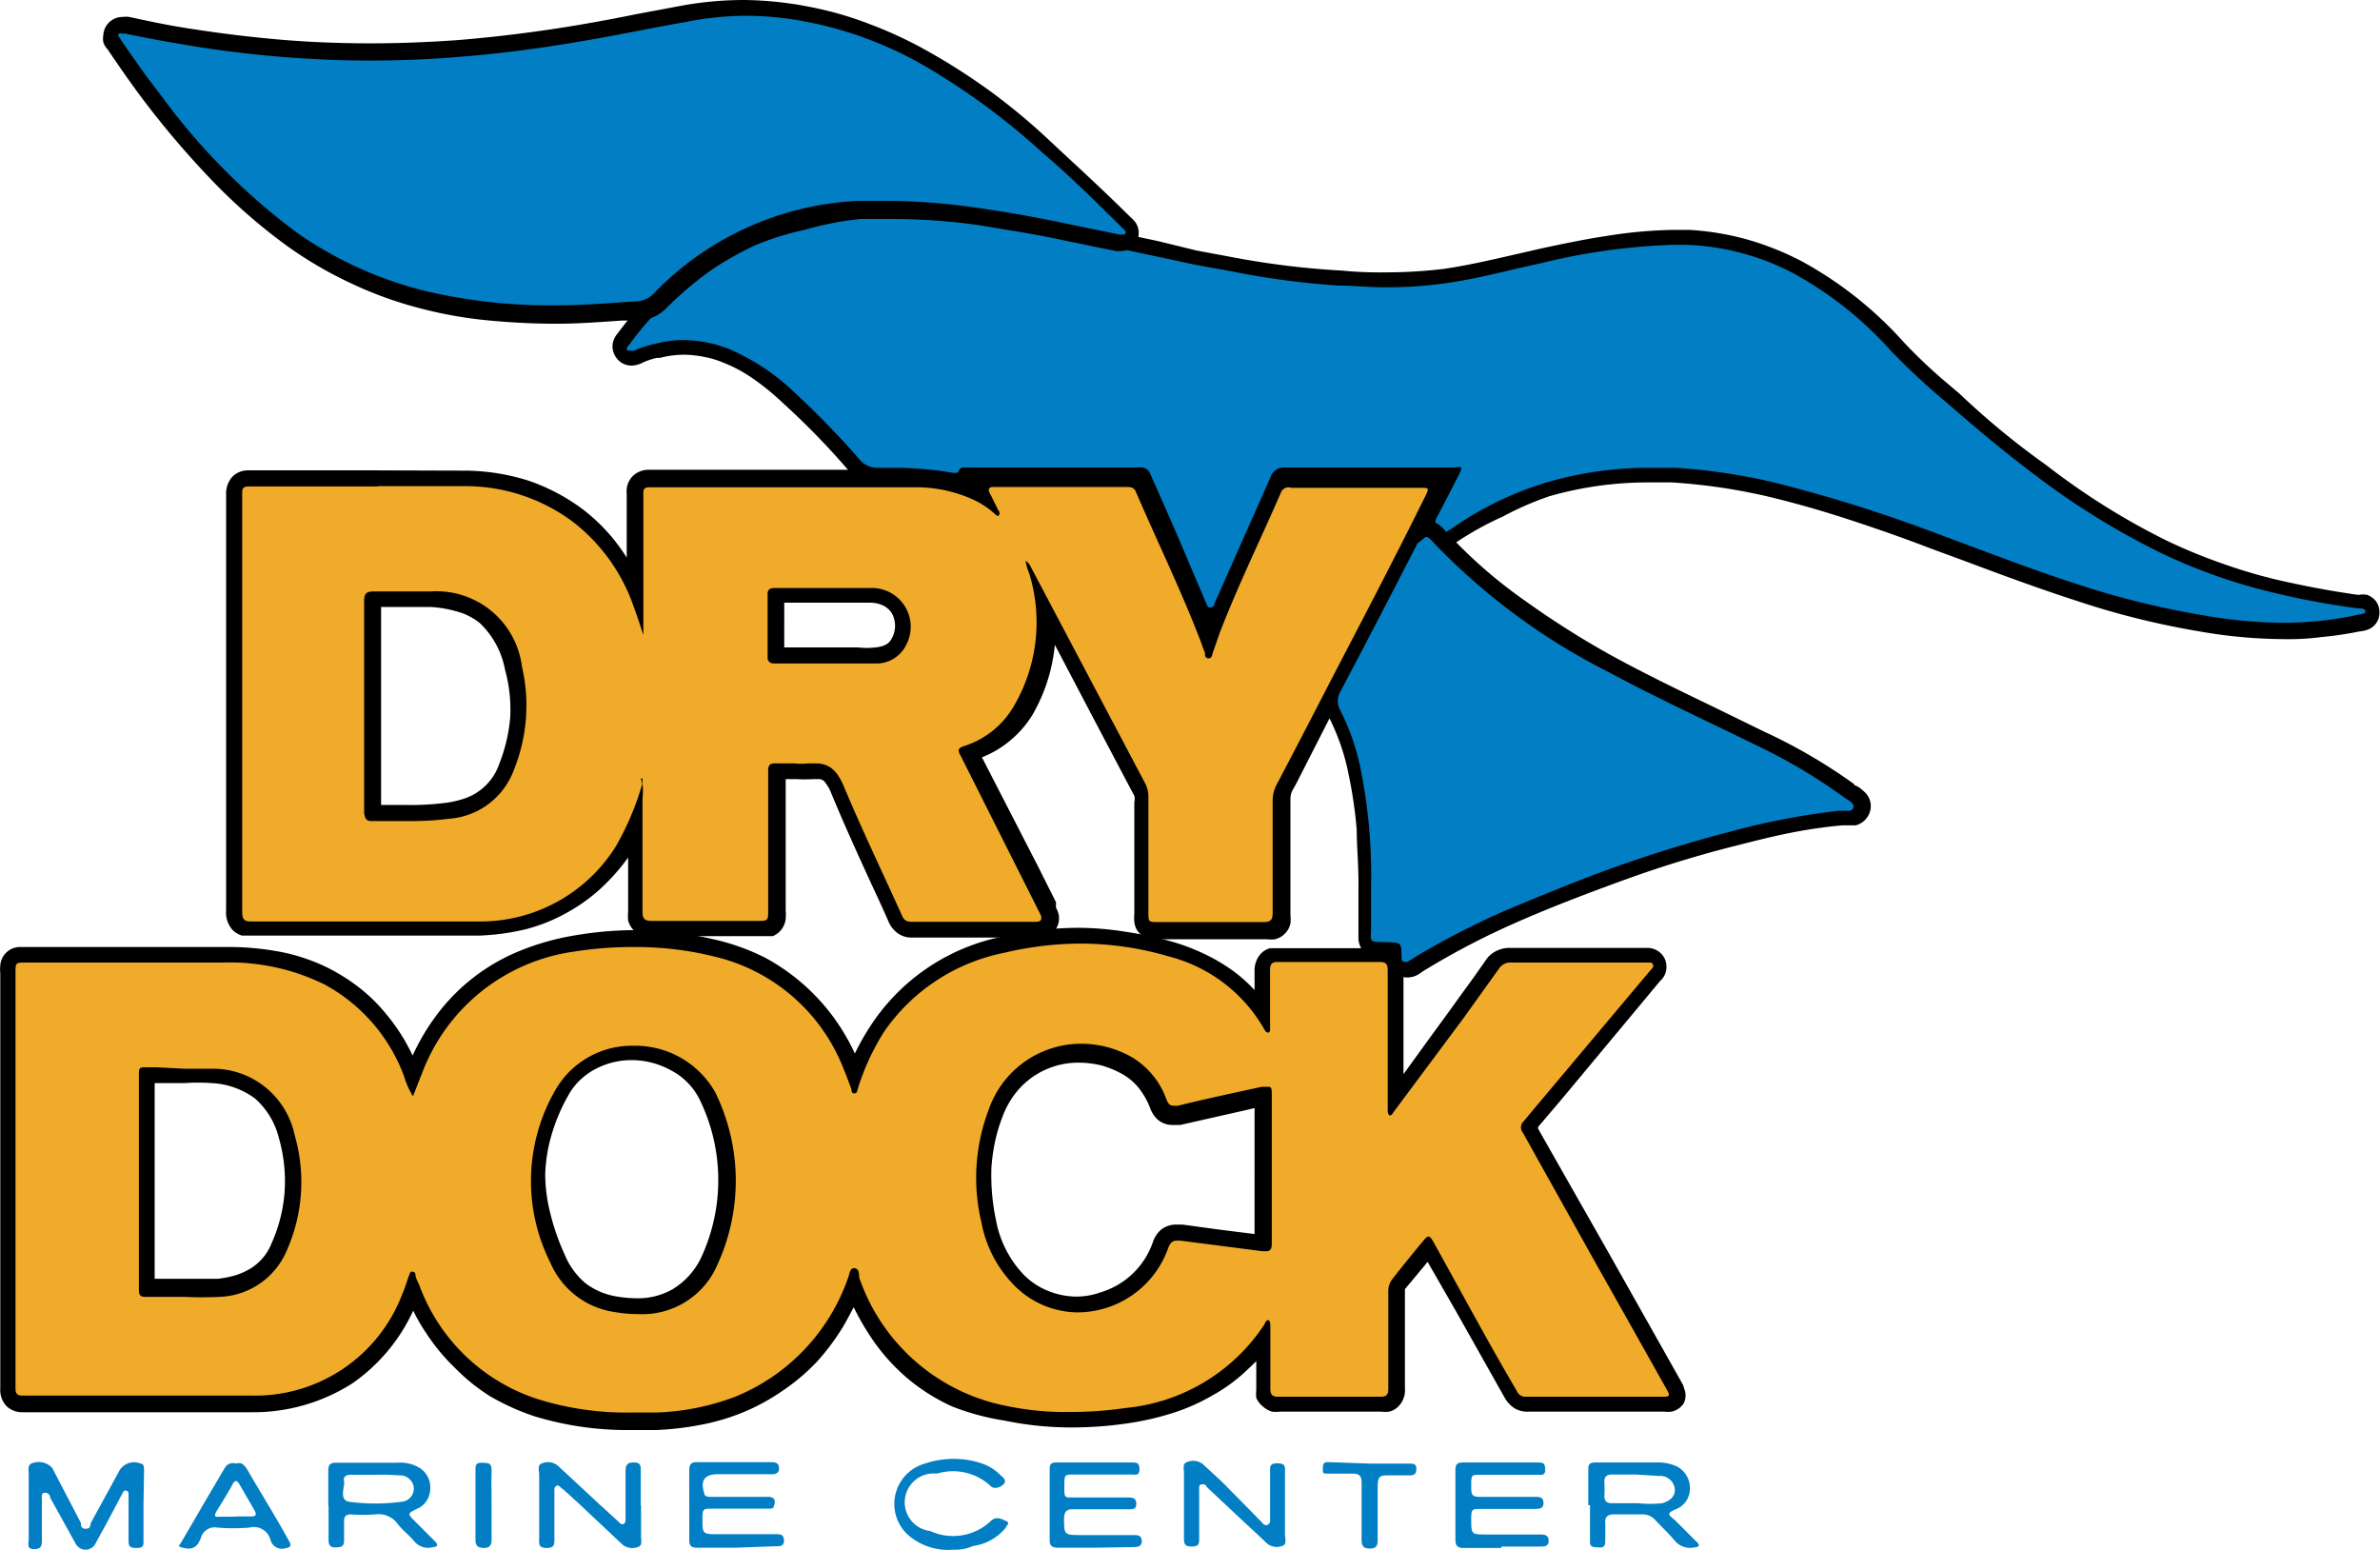 <svg xmlns="http://www.w3.org/2000/svg" viewBox="0 0 82.94 54.01">
  <rect width="82.94" height="54" fill="none"/>
  <path d="M22,49.48A10.35,10.35,0,0,1,18.68,49a6.6,6.6,0,0,1-2.63-1.57,7.6,7.6,0,0,1-1-1.17,8.09,8.09,0,0,1-.69-1.3.66.66,0,0,1-.11.26,5.75,5.75,0,0,1-5.48,3.71H.8a.52.52,0,0,1-.39-.14.61.61,0,0,1-.13-.43V33.91a.5.5,0,0,1,.64-.64H7.79a9.79,9.79,0,0,1,1.87.18,6.67,6.67,0,0,1,1.79.62,5.82,5.82,0,0,1,1.75,1.41,7.22,7.22,0,0,1,1.14,1.93v.09l.07-.18a8.24,8.24,0,0,1,.92-1.67,6.69,6.69,0,0,1,1.24-1.31,7.33,7.33,0,0,1,1.55-.91A7.64,7.64,0,0,1,20,32.89a12.16,12.16,0,0,1,2.17-.19,11.42,11.42,0,0,1,2.85.36,6.61,6.61,0,0,1,2.83,1.46,7.17,7.17,0,0,1,1.82,2.6,2.88,2.88,0,0,1,.13.31,7.74,7.74,0,0,1,.8-1.57,7,7,0,0,1,4.31-2.93,12.07,12.07,0,0,1,2.74-.32,11.14,11.14,0,0,1,3.19.46,6.47,6.47,0,0,1,2,1A5.19,5.19,0,0,1,44,35.25V33.81a.59.59,0,0,1,.13-.41.53.53,0,0,1,.4-.14h3.56a.56.56,0,0,1,.41.14.55.55,0,0,1,.14.44v4.41L50,36.33l.73-1,.39-.53L52,33.6a.73.73,0,0,1,.63-.33h4.85a.39.39,0,0,1,.35.2.38.38,0,0,1,0,.36,1,1,0,0,1-.13.16h0L54.3,38.06l-.85,1v.06l-.13.15h0l2.57,4.53,2.48,4.42a.46.46,0,0,1,.07.48.44.44,0,0,1-.44.18H53.18a.58.58,0,0,1-.56-.34l-1.7-3-1.16-2h0l-.38.46-.66.79a.35.35,0,0,0-.09.26V48.4a.6.6,0,0,1-.14.42.56.56,0,0,1-.41.14H44.55a.56.56,0,0,1-.41-.14.6.6,0,0,1-.14-.43V46.67a6.46,6.46,0,0,1-.74.83,5.94,5.94,0,0,1-1.18.88,7.41,7.41,0,0,1-1.35.6,10.59,10.59,0,0,1-1.48.34,12.2,12.2,0,0,1-1.91.15,10.9,10.9,0,0,1-2.28-.24,7,7,0,0,1-5.31-4.48,7.66,7.66,0,0,1-1.51,2.41,7.19,7.19,0,0,1-3.93,2.13,10.09,10.09,0,0,1-1.44.17Zm0-12.81a2.84,2.84,0,0,0-1.4.34,2.55,2.55,0,0,0-1.06,1,6.07,6.07,0,0,0-.17,5.86,2.63,2.63,0,0,0,2,1.56,5.12,5.12,0,0,0,.78.06,2.61,2.61,0,0,0,1.42-.35A2.89,2.89,0,0,0,24.73,44a6.67,6.67,0,0,0-.07-5.8,2.69,2.69,0,0,0-1.09-1.1,3.1,3.1,0,0,0-1.51-.43Zm15.57,0a3.05,3.05,0,0,0-1.71.5,3.41,3.41,0,0,0-1.27,1.63,5.88,5.88,0,0,0-.39,1.85,7.12,7.12,0,0,0,.16,1.9,3.92,3.92,0,0,0,1,2,2.85,2.85,0,0,0,2.11.89,3.22,3.22,0,0,0,1.76-.53,3,3,0,0,0,1.17-1.52A.59.59,0,0,1,41,43h.14l1.33.17,1.51.2h0v-5.2h0l-.61.14-2.3.52h-.22a.56.56,0,0,1-.51-.41,2.52,2.52,0,0,0-.44-.76,2.4,2.4,0,0,0-.66-.57,3.22,3.22,0,0,0-1.61-.39ZM5.47,44.91h1a11.27,11.27,0,0,0,1.16-.06,2.72,2.72,0,0,0,1.27-.41,2.11,2.11,0,0,0,.84-1A5.65,5.65,0,0,0,10,39.62a2.65,2.65,0,0,0-2.6-2.13H5.12v4h0v3.44h.36Z" transform="translate(0 0)" fill="#f0ab2b"/>
  <path d="M37.63,32.88a10.93,10.93,0,0,1,3.11.45,5.36,5.36,0,0,1,3.31,2.52s.06.13.13.13h0c.1,0,.08-.12.08-.19v-2c0-.19.06-.27.26-.27h3.56c.23,0,.28.08.28.3v4.84c0,.07,0,.17.07.21h0c.08,0,.11-.09.15-.14L51,35.48l1.24-1.73a.46.46,0,0,1,.41-.21H57.5a.11.11,0,0,1,.1.06c.06.1-.06.17-.11.24L53.24,38.9c-.06.07-.11.14-.17.2a.29.29,0,0,0,0,.37L55.6,44q1.24,2.2,2.48,4.41c.13.23.11.26-.13.26H53.18a.32.32,0,0,1-.32-.2c-1-1.7-1.91-3.4-2.86-5.11-.1-.18-.15-.27-.22-.27s-.12.08-.25.23c-.34.41-.68.83-1,1.24a.68.68,0,0,0-.15.45v3.38c0,.21-.06.28-.27.28H44.55c-.21,0-.28-.07-.28-.28V46.23c0-.09,0-.2-.07-.23h0c-.08,0-.11.1-.15.17a6.52,6.52,0,0,1-4.81,2.89,13,13,0,0,1-1.87.14,10,10,0,0,1-2.25-.2,6.8,6.8,0,0,1-5.18-4.49c0-.12,0-.32-.18-.32h0c-.15,0-.15.2-.2.32a6.92,6.92,0,0,1-3.94,4.16,8.48,8.48,0,0,1-2.77.55H22a10.36,10.36,0,0,1-3.27-.47,6.54,6.54,0,0,1-4.13-4,1.48,1.48,0,0,1-.12-.29c0-.06,0-.15-.12-.15h0c-.08,0-.08.09-.11.15s-.14.43-.23.63a5.48,5.48,0,0,1-5.24,3.54h-8c-.23,0-.24-.12-.24-.29V33.91c0-.37,0-.37.37-.37H7.79a7.46,7.46,0,0,1,3.53.77,6,6,0,0,1,2.76,3.19,2.93,2.93,0,0,0,.31.7c.12-.29.21-.54.31-.78A6.63,6.63,0,0,1,20,33.16,12.89,12.89,0,0,1,22.15,33a11.32,11.32,0,0,1,2.78.34,6.4,6.4,0,0,1,4.47,3.91c.1.23.18.47.27.7,0,.06,0,.15.11.15h0c.09,0,.09-.09.11-.15a8.28,8.28,0,0,1,.92-2A6.66,6.66,0,0,1,35,33.2,11.61,11.61,0,0,1,37.63,32.88ZM22.25,45.79A2.84,2.84,0,0,0,25,44.07a7,7,0,0,0-.07-6,3.2,3.2,0,0,0-2.85-1.63,3.07,3.07,0,0,0-2.7,1.5,6.33,6.33,0,0,0-.2,6.06,2.88,2.88,0,0,0,2.25,1.72A4.54,4.54,0,0,0,22.25,45.79Zm15.27-.06a3.36,3.36,0,0,0,3.19-2.24c.07-.19.16-.26.31-.26h.11L44,43.6h.11c.16,0,.21-.07.21-.28V38.19c0-.24,0-.32-.12-.32h-.23c-1,.22-2,.43-2.92.66h-.15c-.12,0-.19-.06-.25-.22a2.82,2.82,0,0,0-1.22-1.48,3.57,3.57,0,0,0-1.75-.46,3.41,3.41,0,0,0-3.23,2.31,6.69,6.69,0,0,0-.25,3.91,4.24,4.24,0,0,0,1.06,2.11A3.14,3.14,0,0,0,37.52,45.73ZM5.45,37.19H5.11c-.27,0-.27,0-.27.35v3.64h0V44.9c0,.16,0,.29.21.29h1.4a11.81,11.81,0,0,0,1.19,0A2.64,2.64,0,0,0,10,43.56a5.86,5.86,0,0,0,.27-4,2.91,2.91,0,0,0-2.85-2.32h-1Zm32.18-4.86a12.06,12.06,0,0,0-2.81.33,7.17,7.17,0,0,0-4.46,3.05,8.91,8.91,0,0,0-.57,1h0a7.21,7.21,0,0,0-3.11-3.33,7.72,7.72,0,0,0-1.6-.6,14.46,14.46,0,0,0-1.46-.28,11.8,11.8,0,0,0-1.46-.09,12.73,12.73,0,0,0-2.22.2,8.9,8.9,0,0,0-1.89.55,6.8,6.8,0,0,0-2.9,2.3,7.58,7.58,0,0,0-.77,1.32c-.09-.19-.19-.37-.29-.55a7,7,0,0,0-.67-.94,5.85,5.85,0,0,0-.83-.82,6.65,6.65,0,0,0-1-.66,5.81,5.81,0,0,0-.92-.4,6.21,6.21,0,0,0-.94-.25A9.71,9.71,0,0,0,7.79,33H.65a.69.69,0,0,0-.64.64,1.22,1.22,0,0,0,0,.27V48.38A.82.82,0,0,0,.23,49a.79.79,0,0,0,.58.21h8a6.4,6.4,0,0,0,3.46-1,6.25,6.25,0,0,0,2.13-2.54,6.06,6.06,0,0,0,.45.78,6.85,6.85,0,0,0,1,1.21,6.63,6.63,0,0,0,1.24,1,8.42,8.42,0,0,0,1.5.68,11.1,11.1,0,0,0,3.44.49h.85a10.48,10.48,0,0,0,1.48-.17,7.68,7.68,0,0,0,1.47-.42,7.32,7.32,0,0,0,1.43-.77,7.09,7.09,0,0,0,1.19-1,8,8,0,0,0,.93-1.24c.13-.22.25-.45.37-.68a8.91,8.91,0,0,0,.57,1A6.88,6.88,0,0,0,31.59,48a6.75,6.75,0,0,0,1.57,1A8.45,8.45,0,0,0,35,49.5a11.47,11.47,0,0,0,2.34.24,13.36,13.36,0,0,0,2-.15,9.85,9.85,0,0,0,1.52-.35,7,7,0,0,0,1.4-.62,5.87,5.87,0,0,0,1.24-.92l.28-.27v1a1.31,1.31,0,0,0,0,.28A.77.77,0,0,0,44,49a.84.84,0,0,0,.33.19,1.31,1.31,0,0,0,.28,0h3.53a1.22,1.22,0,0,0,.27,0,.69.69,0,0,0,.33-.19.8.8,0,0,0,.22-.62V44.92l.66-.79.13-.16,1,1.74,1.69,3a1.07,1.07,0,0,0,.32.35.86.86,0,0,0,.49.13H58a1,1,0,0,0,.24,0,.65.65,0,0,0,.44-.3.62.62,0,0,0,0-.53c0-.08-.07-.16-.1-.23l-2.49-4.42L53.6,39.33h0v-.06l.85-1,3.38-4.06h0A.92.92,0,0,0,58,34a.68.68,0,0,0,0-.62.67.67,0,0,0-.59-.35H52.62a1,1,0,0,0-.48.11.91.91,0,0,0-.37.33c-.28.4-.57.81-.86,1.2l-.38.53-.73,1-.89,1.23V33.86a1.22,1.22,0,0,0,0-.27.7.7,0,0,0-.19-.36.69.69,0,0,0-.33-.19H44.26a.7.7,0,0,0-.32.19.87.87,0,0,0-.22.61v.66a5.28,5.28,0,0,0-.75-.67,6.25,6.25,0,0,0-1-.59,7.33,7.33,0,0,0-1.1-.42,13.15,13.15,0,0,0-1.63-.35A10.82,10.82,0,0,0,37.63,32.33ZM22.25,45.24a4.52,4.52,0,0,1-.74-.06,2.44,2.44,0,0,1-1.1-.46,2.59,2.59,0,0,1-.73-1,8.08,8.08,0,0,1-.5-1.43A5.64,5.64,0,0,1,19,40.93a5.37,5.37,0,0,1,.22-1.38,6.31,6.31,0,0,1,.59-1.39,2.15,2.15,0,0,1,.41-.53,2.45,2.45,0,0,1,.53-.38A2.72,2.72,0,0,1,22,36.94a2.85,2.85,0,0,1,1.37.35,2.3,2.3,0,0,1,1,1,6.4,6.4,0,0,1,.06,5.54,2.6,2.6,0,0,1-1,1.1A2.45,2.45,0,0,1,22.25,45.24Zm15.27-.06a2.66,2.66,0,0,1-1-.2,2.48,2.48,0,0,1-.89-.61,3.73,3.73,0,0,1-.92-1.85,7.51,7.51,0,0,1-.16-1.83,6.42,6.42,0,0,1,.12-.88,5.54,5.54,0,0,1,.26-.88,3.08,3.08,0,0,1,.51-.9,2.77,2.77,0,0,1,2.19-1,3.32,3.32,0,0,1,.77.1,3.56,3.56,0,0,1,.7.29,2,2,0,0,1,.59.5,2.61,2.61,0,0,1,.39.69,1,1,0,0,0,.25.39.77.77,0,0,0,.52.2h.28l2.3-.52.29-.07V43l-1.2-.15-1.32-.18H41a.86.86,0,0,0-.54.18,1,1,0,0,0-.29.45,2.76,2.76,0,0,1-1.07,1.38,2.84,2.84,0,0,1-.77.36A2.46,2.46,0,0,1,37.52,45.18ZM5.45,37.74h1a6.76,6.76,0,0,1,.9,0,2.76,2.76,0,0,1,1.54.54,2.7,2.7,0,0,1,.83,1.38,5.45,5.45,0,0,1,.2,1.84,5.35,5.35,0,0,1-.45,1.81,1.83,1.83,0,0,1-.72.88,2.45,2.45,0,0,1-.52.24,3.46,3.46,0,0,1-.64.13H5.39V41.74h0v-4Z" transform="translate(0 0)"/>
  <path d="M14.1,32.36H8.72a.59.59,0,0,1-.42-.15.65.65,0,0,1-.15-.48V17.22a.55.55,0,0,1,.13-.41.49.49,0,0,1,.38-.14h7.62a7.54,7.54,0,0,1,2,.33,6.7,6.7,0,0,1,1.84.95,6.34,6.34,0,0,1,2,2.58V17.2a.56.56,0,0,1,.13-.39.49.49,0,0,1,.38-.14H32a4.85,4.85,0,0,1,2.15.5l.19.1h0a.39.39,0,0,1,0-.44.4.4,0,0,1,.39-.19h4.62a.81.81,0,0,1,.31,0,.62.62,0,0,1,.3.3c.27.64.56,1.29.84,1.92.49,1.09,1,2.22,1.43,3.36h0a.91.91,0,0,1,.11-.3c.41-1.1.91-2.19,1.39-3.24L44.46,17a.55.55,0,0,1,.55-.36h4.72a.33.33,0,0,1,.32.35.32.32,0,0,1,0,.14l-.09.19c-.8,1.62-1.65,3.25-2.47,4.83l-1,2c-.51,1-1,2-1.54,2.94l-.13.27a.76.76,0,0,0-.1.39v3.93a.62.62,0,0,1-.15.45.59.59,0,0,1-.44.15H40.35a.5.5,0,0,1-.61-.36.53.53,0,0,1,0-.25V27.76a.77.77,0,0,0-.08-.34c-1-1.84-2-3.72-2.91-5.53-.12-.25-.25-.49-.38-.73a5.82,5.82,0,0,1-.74,3.46,3.3,3.3,0,0,1-1.91,1.51c.71,1.39,1.42,2.8,2.1,4.16.2.39.39.78.59,1.16v.1l.05.09a.45.45,0,0,1,0,.45.42.42,0,0,1-.41.19H31.74a.63.63,0,0,1-.59-.44c-.19-.43-.39-.86-.58-1.28-.48-1-1-2.1-1.41-3.16a1.28,1.28,0,0,0-.31-.51.53.53,0,0,0-.4-.14h-.22a2.09,2.09,0,0,1-.5,0h-.68v4.82c0,.24,0,.41-.14.54s-.29.12-.53.12H22.71a.63.63,0,0,1-.45-.15.68.68,0,0,1-.15-.45v-3a6.09,6.09,0,0,1-2.58,2.83,6.3,6.3,0,0,1-2.82.71A11.16,11.16,0,0,1,14.1,32.36Zm-.9-4h1a10.07,10.07,0,0,0,1.45-.08,3,3,0,0,0,1.25-.46,2.36,2.36,0,0,0,.79-1A6.34,6.34,0,0,0,18.06,25a5.67,5.67,0,0,0-.14-1.74A2.73,2.73,0,0,0,15,20.89H13v7.45h.2Zm15.85-5.49h1.52a.86.86,0,0,0,.78-.47,1.14,1.14,0,0,0,0-1.13,1.09,1.09,0,0,0-1-.5h-3.3v2.14h2Z" transform="translate(0 0)" fill="#f0ab2b"/>
  <path d="M13.18,16.94h3.1A6.26,6.26,0,0,1,20,18.21a6.35,6.35,0,0,1,2.08,2.92c.11.3.21.6.34,1v-4.9c0-.17,0-.25.23-.25H32a4.77,4.77,0,0,1,2,.47,3,3,0,0,1,.66.45s.08.08.13.08h0a.14.14,0,0,0,0-.2h0c-.1-.2-.19-.39-.29-.58s0-.23.12-.23h4.62c.15,0,.28,0,.35.18.76,1.77,1.61,3.5,2.29,5.3a2.49,2.49,0,0,0,.11.29c0,.08,0,.2.13.2h0c.12,0,.12-.13.15-.21l.23-.66c.64-1.67,1.43-3.27,2.14-4.91A.28.28,0,0,1,45,17h4.53c.27,0,.28,0,.14.29-1.14,2.31-2.34,4.58-3.52,6.86-.55,1.07-1.11,2.14-1.67,3.21a1.18,1.18,0,0,0-.13.52v3.93c0,.24-.07.32-.31.32H40.35c-.32,0-.33,0-.33-.34v-4a1,1,0,0,0-.1-.47l-4-7.57a.46.46,0,0,0-.18-.21,1.91,1.91,0,0,0,.13.45,5.78,5.78,0,0,1-.49,4.53A3.09,3.09,0,0,1,33.59,26c-.21.07-.22.14-.12.32l2.7,5.37.09.18c.08.17,0,.25-.15.25H31.74c-.2,0-.27-.12-.33-.27-.67-1.48-1.37-2.94-2-4.44-.22-.52-.47-.81-1-.81h-.27a1.7,1.7,0,0,1-.45,0H27c-.18,0-.23.07-.23.27V31.7c0,.39,0,.39-.39.39H22.71c-.24,0-.32-.07-.32-.32V27.84a2.62,2.62,0,0,0,0-.56v-.15h-.06a1.33,1.33,0,0,1,.05.19,9.62,9.62,0,0,1-.93,2.19,5.57,5.57,0,0,1-4.72,2.6h-8c-.25,0-.29-.12-.29-.36V17.22c0-.18,0-.27.24-.27h4.48ZM34.9,18ZM27,23.12h3.57a1.15,1.15,0,0,0,1-.63,1.35,1.35,0,0,0-1.23-2H27c-.2,0-.26.07-.25.27v2.18C26.77,23.07,26.85,23.12,27,23.12ZM12.94,28.61h1.22a10.55,10.55,0,0,0,1.49-.08,2.61,2.61,0,0,0,2.25-1.68,6,6,0,0,0,.29-3.62A3,3,0,0,0,15,20.61H13c-.23,0-.31.08-.31.33v7.39C12.72,28.48,12.73,28.61,12.94,28.61Zm.24-12.22H8.67a.76.76,0,0,0-.57.22.87.87,0,0,0-.22.61V31.73a.9.9,0,0,0,.23.68.8.8,0,0,0,.32.19h8.3a8.14,8.14,0,0,0,1.55-.21,5.89,5.89,0,0,0,1.39-.54A6.06,6.06,0,0,0,20.89,31a7.09,7.09,0,0,0,1-1.12v1.89a1.5,1.5,0,0,0,0,.3.73.73,0,0,0,.2.35.66.66,0,0,0,.34.2,1.5,1.5,0,0,0,.3,0h4.2a.73.73,0,0,0,.45-.6,1.41,1.41,0,0,0,0-.29V27.15h.4a4.86,4.86,0,0,0,.54,0h.18a.29.29,0,0,1,.22.07,1.47,1.47,0,0,1,.24.4c.44,1.07.93,2.14,1.4,3.17.2.42.4.86.59,1.29a1,1,0,0,0,.23.35.81.81,0,0,0,.61.24h4.37a.93.93,0,0,0,.29-.05.66.66,0,0,0,.36-.27.71.71,0,0,0,.09-.45.88.88,0,0,0-.1-.27v-.19c-.19-.39-.39-.77-.58-1.16l-2-3.89a3.57,3.57,0,0,0,.85-.48,3.63,3.63,0,0,0,.91-1,6,6,0,0,0,.78-2.44h0c.91,1.73,1.84,3.51,2.77,5.26a.38.38,0,0,1,0,.21v3.91a1.13,1.13,0,0,0,0,.26.65.65,0,0,0,.19.42.75.75,0,0,0,.42.2h4a1.41,1.41,0,0,0,.29,0,.73.73,0,0,0,.35-.2.71.71,0,0,0,.19-.35,1.5,1.5,0,0,0,0-.3V27.83a.63.63,0,0,1,.06-.27l.14-.25,1.53-3c.35-.68.71-1.37,1.06-2,.82-1.58,1.66-3.21,2.46-4.83a1.63,1.63,0,0,0,.11-.23.61.61,0,0,0,0-.56.71.71,0,0,0-.46-.29H45a1,1,0,0,0-.47.12.84.84,0,0,0-.34.4c-.24.56-.5,1.13-.75,1.68-.43.95-.87,1.92-1.26,2.92-.38-.91-.78-1.81-1.18-2.69-.28-.63-.57-1.28-.84-1.92a.88.88,0,0,0-.44-.45,1.2,1.2,0,0,0-.42-.07H34.69a.66.66,0,0,0-.28,0,.59.59,0,0,0-.35.27v.12a5.46,5.46,0,0,0-2-.41H22.62a.78.78,0,0,0-.58.23.75.75,0,0,0-.2.59v2.24a6.37,6.37,0,0,0-1.54-1.69,6.83,6.83,0,0,0-1.91-1,7.5,7.5,0,0,0-2.1-.34Zm14.15,6.17V21h3a1.12,1.12,0,0,1,.47.11.77.77,0,0,1,.28.26.9.9,0,0,1,0,.87c-.07.14-.19.28-.57.32s-.47,0-.7,0H27.33ZM13.57,21.15H15a4.2,4.2,0,0,1,1,.18,2.17,2.17,0,0,1,.72.38,3,3,0,0,1,.88,1.63A5.17,5.17,0,0,1,17.78,25a5.77,5.77,0,0,1-.39,1.64,1.91,1.91,0,0,1-.69.92,1.83,1.83,0,0,1-.5.26,3.4,3.4,0,0,1-.63.15,9.53,9.53,0,0,1-1.41.08h-.88v-6.9Z" transform="translate(0 0)"/>
  <path d="M79.52,22a15.76,15.76,0,0,1-2.83-.26,28.5,28.5,0,0,1-4.16-1.06c-1.29-.41-2.57-.88-3.81-1.34l-1.34-.5A52,52,0,0,0,61.66,17a21,21,0,0,0-3.34-.49h-.85A12.72,12.72,0,0,0,54,17a10.57,10.57,0,0,0-1.72.67,12.84,12.84,0,0,0-1.59.95h0a.51.51,0,0,1-.33.13A.41.41,0,0,1,50,18.6a.94.94,0,0,1-.21-.28.53.53,0,0,1,0-.49l.7-1.35H44.8c-.16,0-.21,0-.28.19-.4.92-.81,1.84-1.21,2.74l-.42.94-.06.13c-.08.19-.16.38-.25.57h0a.46.46,0,0,1-.09.15.37.37,0,0,1-.3.14h0a.39.39,0,0,1-.3-.14.48.48,0,0,1-.08-.16h0c-.26-.57-.52-1.16-.77-1.72l-.28-.63-.27-.6c-.22-.51-.45-1-.68-1.54,0-.06,0-.07-.1-.07h-6a.36.36,0,0,1-.34.18h-.12a13.8,13.8,0,0,0-2.13-.17H30.6a1.17,1.17,0,0,1-.89-.41,25.25,25.25,0,0,0-2.22-2.29,7.27,7.27,0,0,0-2.21-1.46,4,4,0,0,0-1.44-.28,3.5,3.5,0,0,0-.91.12h-.14a2.45,2.45,0,0,0-.54.18.5.5,0,0,1-.27.08.37.37,0,0,1-.32-.17.36.36,0,0,1,0-.35.51.51,0,0,1,.09-.16h0A12.86,12.86,0,0,1,23,10.34,10.51,10.51,0,0,1,24.5,9.1a9.6,9.6,0,0,1,1.8-1,9.23,9.23,0,0,1,2-.6,14.33,14.33,0,0,1,2.92-.3,9.43,9.43,0,0,1,1.5.08c.92.09,1.68.19,2.39.29s1.21.22,1.8.34l.48.1L39,8.35l.49.11.75.16,1.35.29.82.15.64.12a27.37,27.37,0,0,0,3.62.48c.56,0,1.06.06,1.55.06a14.82,14.82,0,0,0,2-.13c.78-.11,1.56-.29,2.32-.47l1.09-.24a22.64,22.64,0,0,1,4.63-.64h.5A9.09,9.09,0,0,1,62.64,9.3a12.74,12.74,0,0,1,3.48,2.76,18.56,18.56,0,0,0,1.59,1.48l.39.35c1.08.95,2.08,1.76,3,2.48A24.79,24.79,0,0,0,75.39,19a19.42,19.42,0,0,0,3.85,1.38c1,.22,1.94.41,2.93.54h0a.74.74,0,0,1,.21,0,.39.39,0,0,1,.25.34.38.38,0,0,1-.23.35.67.67,0,0,1-.2,0h0A12.13,12.13,0,0,1,79.52,22Z" transform="translate(0 0)" fill="#017ec4"/>
  <path d="M31.18,7.5a14.66,14.66,0,0,1,1.48.07c.79.08,1.58.18,2.37.29s1.51.29,2.27.44,1.42.3,2.13.45l2.11.45c.48.1,1,.18,1.46.27a27.82,27.82,0,0,0,3.65.48c.52,0,1,.06,1.57.06a14.39,14.39,0,0,0,2.07-.13c1.16-.15,2.28-.47,3.42-.71a22.17,22.17,0,0,1,4.58-.64h.49a8.68,8.68,0,0,1,3.73,1,12.74,12.74,0,0,1,3.4,2.71,25,25,0,0,0,2,1.85c1,.87,2,1.71,3.06,2.5a26.34,26.34,0,0,0,4.3,2.66,19.36,19.36,0,0,0,3.91,1.39,27.79,27.79,0,0,0,3,.56c.09,0,.25,0,.25.1s-.16.1-.25.12a12.15,12.15,0,0,1-2.62.28,16.25,16.25,0,0,1-2.78-.26,29.24,29.24,0,0,1-4.13-1c-1.73-.55-3.43-1.21-5.13-1.84a50.38,50.38,0,0,0-5.75-1.8,20.39,20.39,0,0,0-3.39-.5h-.87a12.74,12.74,0,0,0-3.58.5,11.67,11.67,0,0,0-3.4,1.66c-.07,0-.13.11-.2.11a.21.21,0,0,1-.14-.07c-.12-.13-.23-.25-.13-.45.25-.47.49-.94.73-1.41s.15-.35-.2-.35H44.8a.5.5,0,0,0-.53.35c-.54,1.23-1.09,2.45-1.63,3.68l-.31.69a.16.16,0,0,1-.15.16h0c-.1,0-.12-.09-.15-.16l-1-2.35c-.31-.72-.63-1.43-.94-2.14a.34.34,0,0,0-.36-.23h-6.1c-.09,0-.18,0-.22.12a.12.12,0,0,1-.11.07h-.07a12.26,12.26,0,0,0-2.18-.18H30.6a.82.82,0,0,1-.68-.33,30.66,30.66,0,0,0-2.25-2.31,7.6,7.6,0,0,0-2.29-1.51,4.49,4.49,0,0,0-1.54-.3,3.76,3.76,0,0,0-1,.13,3.36,3.36,0,0,0-.74.24h-.23c-.06-.08,0-.15.06-.21a11.14,11.14,0,0,1,2.71-2.64,9.59,9.59,0,0,1,3.65-1.54A14.07,14.07,0,0,1,31.18,7.5Zm0-.55A10.62,10.62,0,0,0,29.69,7c-.49.07-1,.13-1.48.23a10.52,10.52,0,0,0-2,.61,10.64,10.64,0,0,0-1.85,1,11,11,0,0,0-1.53,1.27,13.18,13.18,0,0,0-1.3,1.5h0a.79.79,0,0,0-.14.23.64.64,0,0,0,.07.6.65.65,0,0,0,.55.3.92.92,0,0,0,.4-.11,2.46,2.46,0,0,1,.48-.16H23a3.4,3.4,0,0,1,.84-.11,3.81,3.81,0,0,1,.67.07,3.31,3.31,0,0,1,.68.2,5,5,0,0,1,1.09.59,8.72,8.72,0,0,1,1,.82,26.19,26.19,0,0,1,2.21,2.26,1.4,1.4,0,0,0,.47.37,1.48,1.48,0,0,0,.62.14h.45a13.16,13.16,0,0,1,2.08.17h.17a.68.68,0,0,0,.47-.19h5.81l.63,1.44.27.6.28.63.76,1.72h0a1,1,0,0,0,.13.23.62.62,0,0,0,.22.17.59.59,0,0,0,.29.07h0a.67.67,0,0,0,.51-.24,1,1,0,0,0,.13-.22h0l.26-.57v-.12l.42-.94c.4-.9.82-1.83,1.22-2.75H50c-.16.29-.32.61-.49.94a.89.89,0,0,0-.11.36.74.74,0,0,0,.06.36,1.46,1.46,0,0,0,.27.38.72.72,0,0,0,.53.23.84.84,0,0,0,.5-.19h0A11.09,11.09,0,0,1,52.37,18,10.72,10.72,0,0,1,54,17.29a12.46,12.46,0,0,1,3.43-.48h.83a20.51,20.51,0,0,1,3.3.48c.88.21,1.82.47,2.86.81s2,.68,2.83,1l1.33.49c1.25.47,2.53.94,3.83,1.36A28.11,28.11,0,0,0,76.64,22a17.34,17.34,0,0,0,2.88.27,8.86,8.86,0,0,0,1.37-.07A12.65,12.65,0,0,0,82.24,22h0a1.09,1.09,0,0,0,.3-.07.62.62,0,0,0,.38-.6.64.64,0,0,0-.12-.38.73.73,0,0,0-.3-.22.81.81,0,0,0-.31,0h0c-1-.14-1.94-.32-2.89-.54a18.61,18.61,0,0,1-1.93-.58,18.69,18.69,0,0,1-1.86-.77A24.69,24.69,0,0,1,71.3,16.2a27.18,27.18,0,0,1-3-2.47l-.4-.34a18.07,18.07,0,0,1-1.56-1.47A13.32,13.32,0,0,0,62.78,9.1a10.14,10.14,0,0,0-1.91-.76,9.6,9.6,0,0,0-2-.33h-.52A16,16,0,0,0,56,8.22c-.8.12-1.6.29-2.3.44l-1.09.25c-.75.17-1.53.35-2.3.46a16.65,16.65,0,0,1-2,.12,13.48,13.48,0,0,1-1.53-.06A28.9,28.9,0,0,1,43.15,9l-.64-.12-.81-.15L40.35,8.4l-.75-.16-.49-.11-1.65-.34L37,7.69c-.59-.12-1.2-.25-1.81-.34s-1.47-.2-2.4-.3c-.56,0-1.07,0-1.58,0Z" transform="translate(0 0)"/>
  <path d="M19.43,11h-.27a18.4,18.4,0,0,1-4.49-.55,13.58,13.58,0,0,1-4.44-2.08A17.86,17.86,0,0,1,7.6,6.09,29.76,29.76,0,0,1,5.37,3.44c-.52-.68-1-1.37-1.35-1.89H4a1,1,0,0,1-.1-.17A.39.39,0,0,1,4.17.89l.13,0h.16c.71.15,1.41.28,2.13.4s1.78.27,2.82.36,2.34.17,3.51.17a25.08,25.08,0,0,0,3-.12c1.39-.1,2.85-.29,4.34-.54C20.9,1,21.55.91,22.18.78s1.13-.22,1.7-.31a11.19,11.19,0,0,1,2-.18A12.37,12.37,0,0,1,28.15.5a12.77,12.77,0,0,1,2.09.6,14.53,14.53,0,0,1,2,.93,21.42,21.42,0,0,1,2.2,1.45,22.15,22.15,0,0,1,2,1.66c.7.66,1.7,1.55,2.8,2.63h0a.38.38,0,0,1,.16.42.33.33,0,0,1-.33.26h-.14l-.61-.12L37,8.06c-1-.22-2-.39-2.9-.51a22.39,22.39,0,0,0-3.06-.23H29.9a11.35,11.35,0,0,0-2,.29,10.41,10.41,0,0,0-1.81.61,9.76,9.76,0,0,0-1.66.95A11.9,11.9,0,0,0,23,10.49a1.21,1.21,0,0,1-.8.36h-.56A17.7,17.7,0,0,1,19.43,11Z" transform="translate(0 0)" fill="#017ec4"/>
  <path d="M25.94.55a11,11,0,0,1,2.22.22,13.22,13.22,0,0,1,4,1.49,24.17,24.17,0,0,1,4.18,3.07c1,.85,1.88,1.73,2.78,2.62,0,0,.13.09.11.17a.06.06,0,0,1-.07.05H39l-1.9-.39c-1-.21-1.94-.38-2.92-.52A23,23,0,0,0,31.08,7H29.9a10.56,10.56,0,0,0-7.12,3.23.88.88,0,0,1-.61.27c-.93.06-1.85.14-2.77.14h-.27a18.9,18.9,0,0,1-4.43-.53,13.45,13.45,0,0,1-4.35-2,22.39,22.39,0,0,1-4.8-4.87C5.08,2.66,4.64,2,4.21,1.39c0-.06-.14-.13-.07-.22a.12.12,0,0,1,.1,0h.12c.71.15,1.43.28,2.15.4.94.16,1.88.28,2.83.37,1.18.11,2.36.17,3.55.17q1.52,0,3-.12c1.46-.11,2.91-.3,4.35-.55,1.22-.2,2.42-.46,3.63-.67A11.05,11.05,0,0,1,25.94.55Zm0-.55h0a12.2,12.2,0,0,0-2.09.18L22.14.5c-.63.13-1.28.25-1.92.36-1.48.25-2.93.43-4.31.54-1,.07-2,.11-3,.11-1.16,0-2.34-.05-3.49-.16S7.48,1.13,6.63,1,5.21.74,4.5.59h0a.81.81,0,0,0-.22,0,.67.67,0,0,0-.68.64.67.67,0,0,0,0,.24.64.64,0,0,0,.15.25h0c.36.53.83,1.22,1.35,1.9A31.77,31.77,0,0,0,7.39,6.29a19.66,19.66,0,0,0,2.67,2.32,13.78,13.78,0,0,0,2.17,1.26,13.34,13.34,0,0,0,2.36.86,14.75,14.75,0,0,0,2.28.42c.69.07,1.43.12,2.28.13h.27c.76,0,1.52-.06,2.25-.11h.56a1.44,1.44,0,0,0,1-.44A12.54,12.54,0,0,1,24.7,9.47a11.15,11.15,0,0,1,1.61-.92A9.94,9.94,0,0,1,28.08,8,10.42,10.42,0,0,1,30,7.63h1.14a21.52,21.52,0,0,1,3,.22C35,8,36,8.14,37,8.36l1.31.27.6.12h.15a.63.63,0,0,0,.6-.46.65.65,0,0,0-.09-.54,1.29,1.29,0,0,0-.16-.17h0c-1.09-1.08-2-1.9-2.79-2.64a22,22,0,0,0-2-1.68A21.91,21.91,0,0,0,32.36,1.8a14.59,14.59,0,0,0-2-.94A12.19,12.19,0,0,0,28.22.24,12.42,12.42,0,0,0,25.94,0Z" transform="translate(0 0)"/>
  <path d="M49,33.83a.34.34,0,0,1-.3-.17.51.51,0,0,1-.07-.24,1.13,1.13,0,0,0,0-.26h-.27c-.3,0-.48,0-.62-.15s-.14-.33-.13-.62h0V30.86h0a17.36,17.36,0,0,0-.35-4,7.77,7.77,0,0,0-.69-2,1,1,0,0,1-.12-.45.93.93,0,0,1,.12-.46l2.09-4,.6-1.14c0-.08.08-.16.13-.24a.38.38,0,0,1,.32-.18.61.61,0,0,1,.45.29A17,17,0,0,0,53,21.2a31.27,31.27,0,0,0,3.21,2c1.11.61,2.28,1.17,3.41,1.71l1.75.86a18.32,18.32,0,0,1,3.09,1.8l.1.07a1.88,1.88,0,0,1,.23.16.41.41,0,0,1,.13.43.4.4,0,0,1-.31.29,1.22,1.22,0,0,1-.27,0h-.15a25.14,25.14,0,0,0-3.83.74c-1.25.33-2.51.71-3.85,1.19s-2.67,1-3.84,1.52a30,30,0,0,0-2.93,1.51l-.25.16-.17.1A.46.46,0,0,1,49,33.83Z" transform="translate(0 0)" fill="#017ec4"/>
  <path d="M49.71,18.71c.06,0,.13.07.25.2a22.37,22.37,0,0,0,6.1,4.51c1.69.91,3.44,1.71,5.17,2.56a19.27,19.27,0,0,1,3,1.78c.14.11.4.21.36.37s-.18.12-.32.12h-.18a25.43,25.43,0,0,0-3.87.75c-1.31.34-2.6.74-3.87,1.19s-2.6,1-3.87,1.53a28.2,28.2,0,0,0-3,1.53l-.42.26a.24.24,0,0,1-.12,0c-.06,0-.09,0-.1-.16,0-.51,0-.51-.58-.52s-.48,0-.48-.5V30.82a18.55,18.55,0,0,0-.36-4,7.86,7.86,0,0,0-.71-2.06.65.65,0,0,1,0-.66c.91-1.72,1.8-3.44,2.69-5.17C49.59,18.8,49.65,18.71,49.71,18.71Zm0-.55h0a.66.66,0,0,0-.36.11.77.77,0,0,0-.18.18c-.06.08-.1.17-.16.27l-.59,1.14-2.09,4a1.17,1.17,0,0,0,0,1.17A7.64,7.64,0,0,1,47,27a15.31,15.31,0,0,1,.28,1.92c0,.59.07,1.24.06,2h0v1.46h0v.34a.78.78,0,0,0,.21.48.75.75,0,0,0,.47.21h.37a.77.77,0,0,0,.12.36.63.63,0,0,0,.53.29.75.75,0,0,0,.41-.12l.16-.11.25-.15a26.51,26.51,0,0,1,2.9-1.5c1.17-.52,2.42-1,3.82-1.51a39.78,39.78,0,0,1,3.83-1.18c.52-.13,1.2-.31,1.89-.45a17.22,17.22,0,0,1,1.89-.28h.48a.71.71,0,0,0,.5-.49.67.67,0,0,0-.21-.69,1.35,1.35,0,0,0-.27-.2s-.07,0-.08-.06a18.92,18.92,0,0,0-3.14-1.83l-1.76-.86c-1.12-.54-2.28-1.1-3.39-1.7a30.85,30.85,0,0,1-3.18-2,16.87,16.87,0,0,1-2.77-2.43,1.89,1.89,0,0,0-.2-.2A.68.68,0,0,0,49.71,18.16Z" transform="translate(0 0)"/>
  <path d="M5,52.46v1.23c0,.17,0,.25-.24.25s-.28-.06-.28-.25V52.11c0-.07,0-.16-.09-.17s-.1.06-.13.11l-.53,1-.39.71a.39.39,0,0,1-.51.21.43.43,0,0,1-.21-.21l-.87-1.57a.17.17,0,0,0-.2-.17c-.12,0-.09.15-.09.24v1.38c0,.19,0,.34-.27.34S1,53.8,1,53.62V51.35c0-.13-.06-.31.14-.37a.64.64,0,0,1,.68.17l1,1.92c0,.08,0,.21.18.2s.13-.13.17-.21l1-1.83A.59.59,0,0,1,4.9,51c.13,0,.12.16.12.26Z" transform="translate(0 0)" fill="#017ec4"/>
  <path d="M11.44,52.47V51.25c0-.21.07-.29.29-.28h2.11a1.31,1.31,0,0,1,.75.16.8.8,0,0,1,.4.79.75.75,0,0,1-.47.66c-.32.16-.32.17-.07.42l.72.72c.11.12.08.18-.08.19a.62.62,0,0,1-.65-.2c-.18-.22-.42-.39-.59-.62a.82.82,0,0,0-.77-.32,6.17,6.17,0,0,1-.86,0c-.16,0-.23.07-.23.23v.68c0,.23-.12.23-.29.24s-.25-.07-.25-.25v-1.2Zm1.64-1.08h-.86c-.16,0-.27.07-.23.23s-.2.65.18.71a6.93,6.93,0,0,0,1.82,0,.46.46,0,0,0,.43-.49h0a.48.48,0,0,0-.51-.43A7.61,7.61,0,0,0,13.08,51.39Z" transform="translate(0 0)" fill="#017ec4"/>
  <path d="M52.31,53.94H51c-.2,0-.28-.07-.28-.28V51.22c0-.19.06-.26.26-.26h2.6c.17,0,.26,0,.27.23s-.12.2-.26.2h-2c-.31,0-.32,0-.32.35s0,.42.33.42h1.9c.15,0,.28,0,.29.2s-.14.22-.28.22h-1.9c-.31,0-.34,0-.34.34,0,.55,0,.55.53.55h1.84c.16,0,.33,0,.33.22s-.19.2-.34.2h-1.3Z" transform="translate(0 0)" fill="#017ec4"/>
  <path d="M38.17,53.93h-1.3c-.2,0-.3-.06-.29-.28V51.23c0-.16,0-.27.22-.27h2.63c.17,0,.28,0,.28.24s-.16.18-.28.18h-2c-.34,0-.34,0-.34.42s0,.38.36.38h1.84c.16,0,.31,0,.31.22s-.16.19-.3.19H37.37c-.21,0-.28.1-.29.3,0,.59,0,.6.57.6h1.84c.15,0,.29,0,.3.2s-.15.22-.3.22Z" transform="translate(0 0)" fill="#017ec4"/>
  <path d="M25.63,53.93H24.28c-.19,0-.26-.07-.26-.26V51.23c0-.19.06-.28.25-.28h2.58c.11,0,.26,0,.29.14s0,.28-.23.28H25c-.45,0-.6.23-.46.65,0,.15.18.14.3.14h1.87a.38.38,0,0,1,.26.06.28.28,0,0,1,0,.25c0,.11-.13.1-.22.1H24.83c-.32,0-.35,0-.35.34,0,.55,0,.55.55.55h2c.16,0,.28,0,.29.21s-.14.21-.28.21Z" transform="translate(0 0)" fill="#017ec4"/>
  <path d="M55.35,52.45V51.26c0-.21,0-.3.28-.3h2.1a1.58,1.58,0,0,1,.71.14.85.85,0,0,1,.45.82.76.76,0,0,1-.52.68c-.26.13-.27.16,0,.37l.75.75s.09.07.08.13-.1.06-.15.07a.7.7,0,0,1-.7-.25c-.21-.25-.45-.47-.68-.72a.58.58,0,0,0-.43-.18h-1c-.21,0-.31.08-.3.29s0,.44,0,.65-.1.22-.25.21-.29,0-.28-.2V52.45ZM57,51.38h-.81c-.19,0-.29.06-.28.27a3.69,3.69,0,0,1,0,.47c0,.19.09.26.26.26h.91a4,4,0,0,0,.85,0c.31-.09.47-.28.43-.53a.51.51,0,0,0-.54-.42Z" transform="translate(0 0)" fill="#017ec4"/>
  <path d="M22.34,52.46v1.09c0,.13.06.31-.12.36a.54.54,0,0,1-.54-.1l-1.51-1.42-.56-.51c-.06,0-.11-.15-.21-.11s-.08.17-.08.26v1.58c0,.21,0,.33-.27.33s-.27-.13-.26-.32V51.39c0-.14-.08-.34.1-.4a.54.54,0,0,1,.58.11l1.41,1.31.67.61s.09.12.17.09.08-.12.08-.2V51.25c0-.19.06-.29.27-.29s.26.06.26.25v1.25Z" transform="translate(0 0)" fill="#017ec4"/>
  <path d="M44.78,52.48v1c0,.14.08.34-.1.39a.53.53,0,0,1-.55-.11c-.35-.34-.71-.66-1.07-1l-1-.94a.15.15,0,0,0-.2-.09c-.09,0-.07.13-.07.2V53.6c0,.18,0,.29-.26.29s-.27-.11-.27-.31V51.32c0-.13-.06-.31.1-.37a.54.54,0,0,1,.57.08l.67.62L43.93,53c.07.07.14.19.25.13s.08-.18.08-.28V51.26c0-.17,0-.27.25-.27s.28.08.27.27v1.22Z" transform="translate(0 0)" fill="#017ec4"/>
  <path d="M33.23,54a2.14,2.14,0,0,1-1.57-.5,1.46,1.46,0,0,1,.57-2.5,3.11,3.11,0,0,1,2,0,1.61,1.61,0,0,1,.61.38c.1.09.26.2.14.33s-.35.2-.47.06a1.92,1.92,0,0,0-1.86-.42,1,1,0,0,0-.23,2A1.91,1.91,0,0,0,34.53,53c.17-.17.36-.08.53,0s0,.15,0,.22a1.77,1.77,0,0,1-1.15.65A1.48,1.48,0,0,1,33.23,54Z" transform="translate(0 0)" fill="#017ec4"/>
  <path d="M8.22,51c.21-.07.31.07.41.23.48.83,1,1.66,1.45,2.48.1.18,0,.22-.14.24a.41.41,0,0,1-.51-.28h0a.6.6,0,0,0-.74-.44,6.86,6.86,0,0,1-1.11,0,.5.5,0,0,0-.58.36c-.09.24-.23.42-.54.36s-.23-.07-.13-.23c.5-.86,1-1.72,1.51-2.58A.32.32,0,0,1,8.22,51Zm0,1.84h.54c.18,0,.18-.08.11-.21l-.52-.9c-.08-.14-.16-.18-.25,0s-.35.6-.53.89,0,.23.13.23.3,0,.5,0Z" transform="translate(0 0)" fill="#017ec4"/>
  <path d="M47.74,51h1.38c.13,0,.24,0,.24.19s-.1.22-.25.22h-.73c-.24,0-.37,0-.37.36v1.9c0,.21-.06.29-.28.29s-.28-.1-.28-.3v-2c0-.23-.08-.31-.3-.31h-.81c-.27,0-.24,0-.24-.2s.09-.21.24-.2Z" transform="translate(0 0)" fill="#017ec4"/>
  <path d="M17.13,52.44v1.22c0,.2-.08.28-.27.28s-.29-.07-.29-.27V51.23c0-.16,0-.27.23-.26s.34,0,.33.28S17.13,52,17.13,52.44Z" transform="translate(0 0)" fill="#017ec4"/>
</svg>
